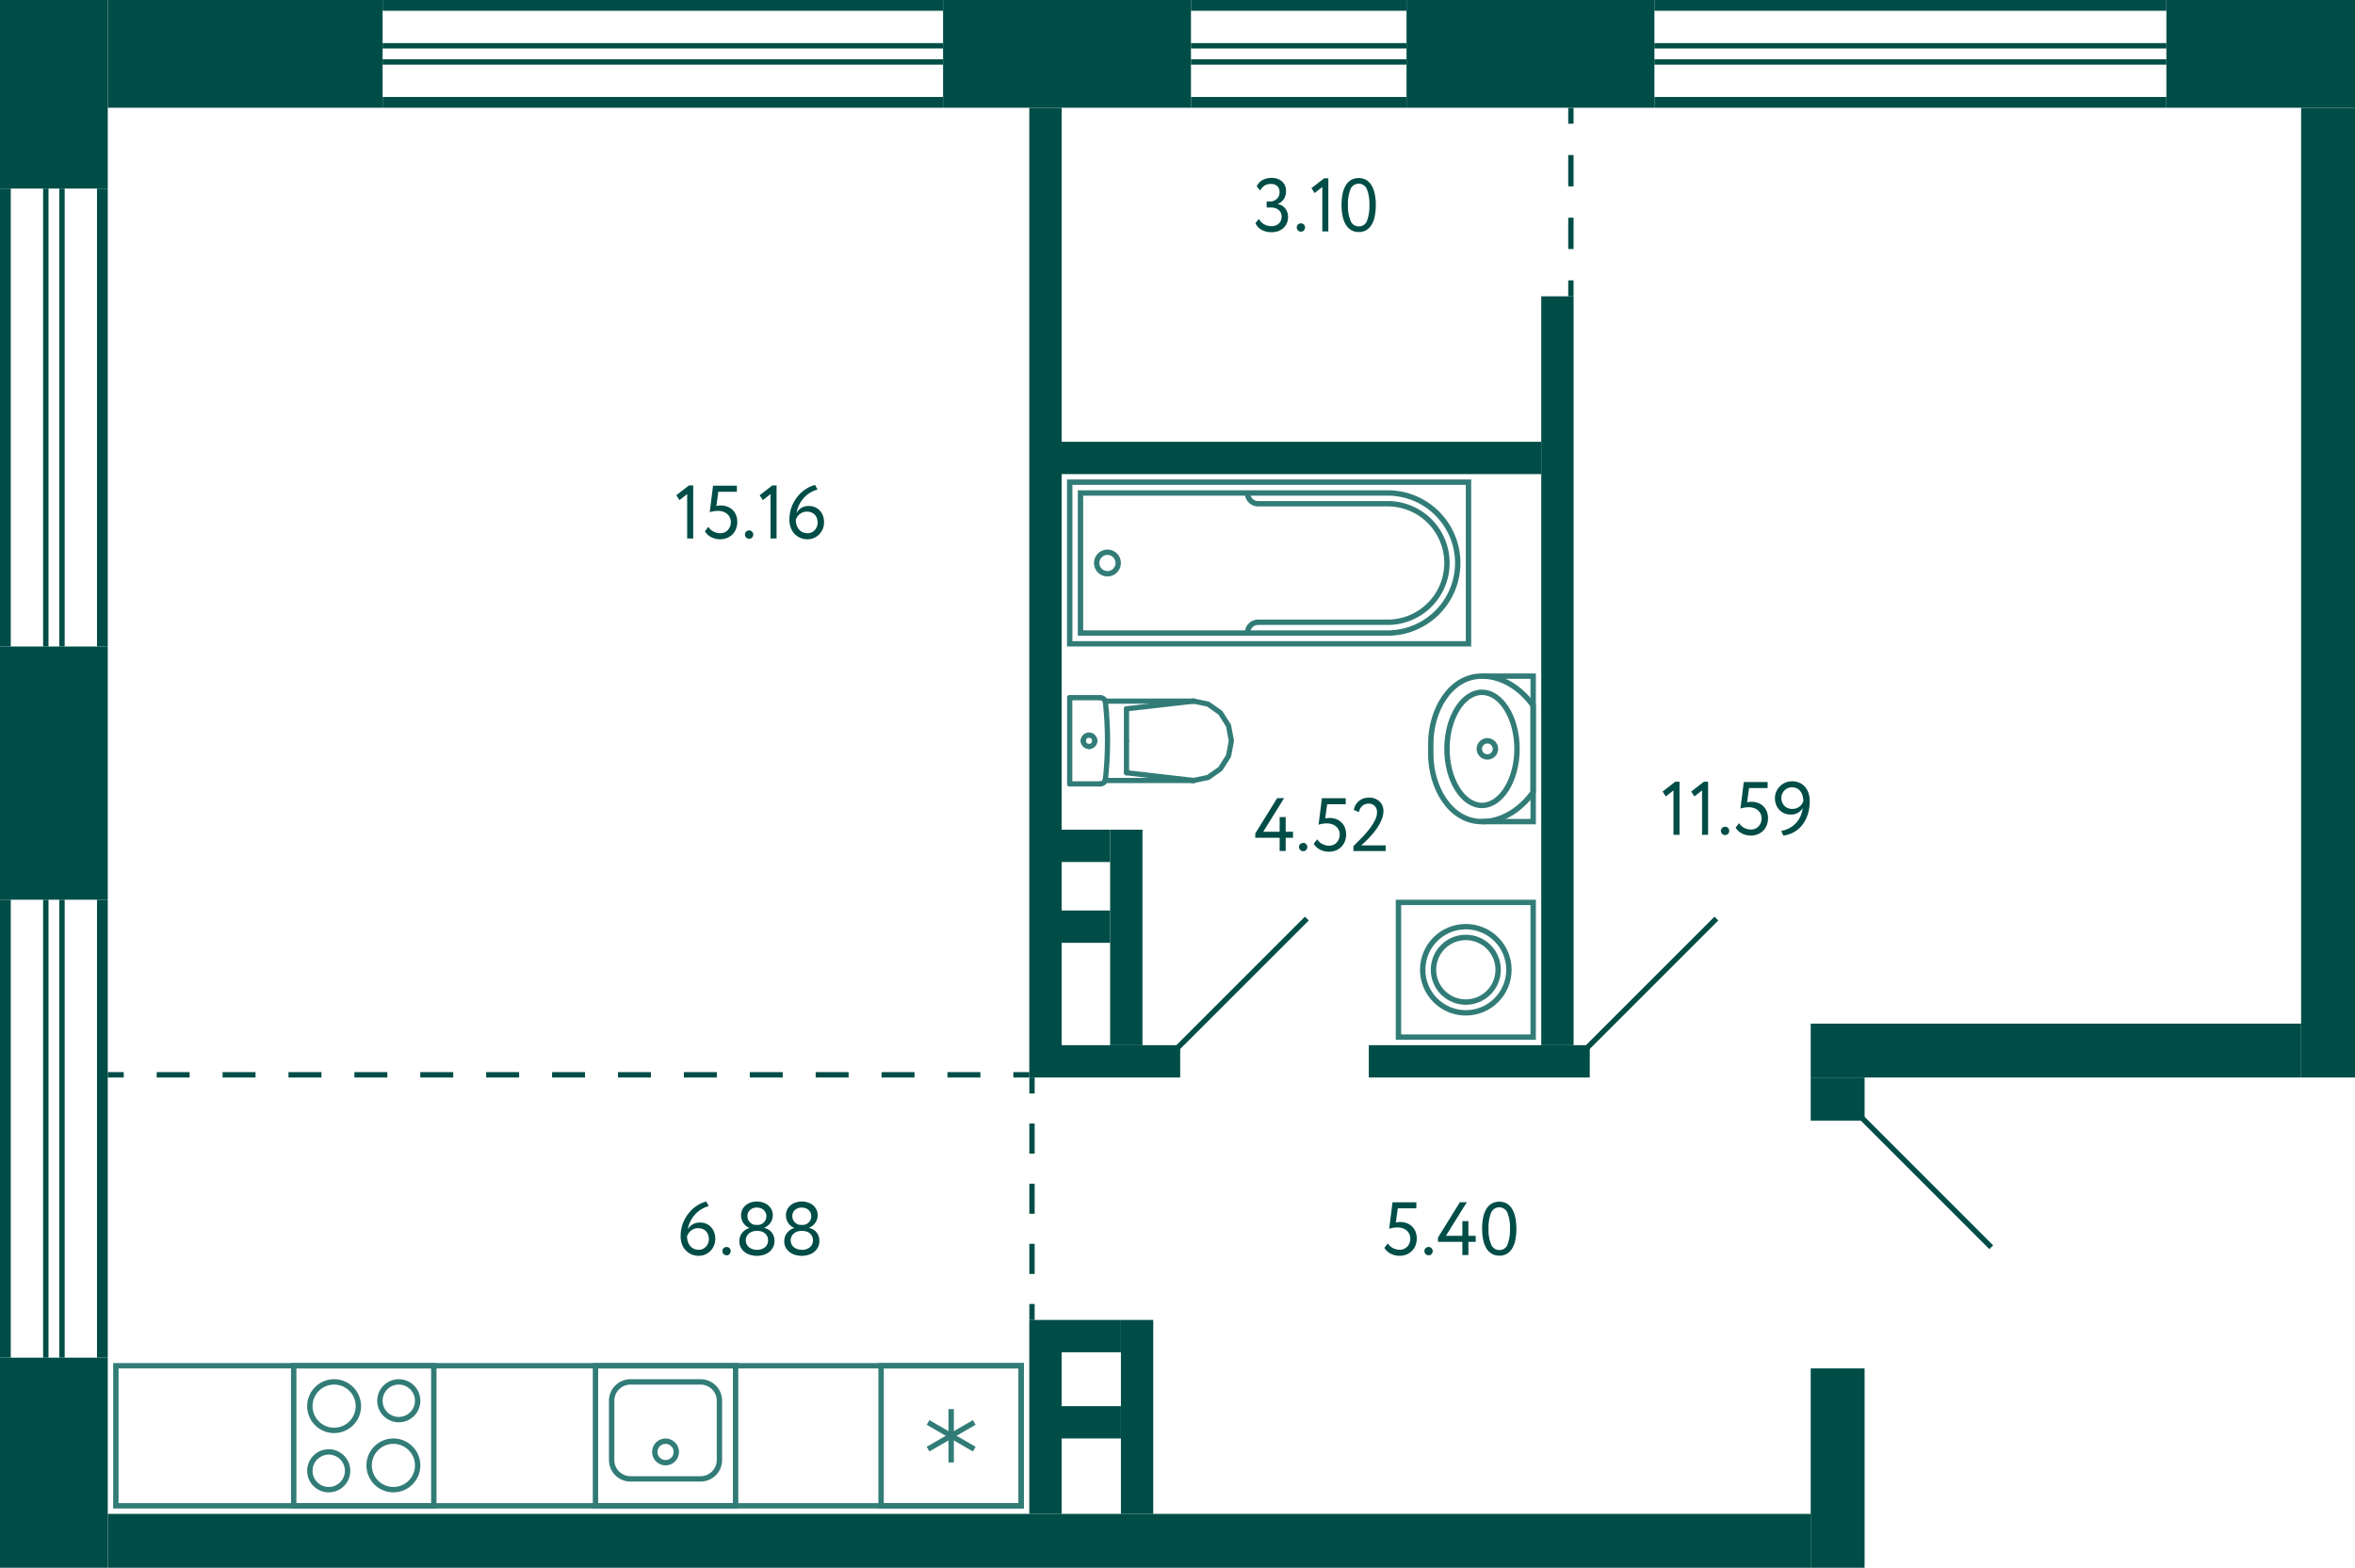 <svg xmlns="http://www.w3.org/2000/svg" width="437" height="291" viewBox="0 0 437 291">
  <title>C-6_2fl_4</title>
  <g id="Слой_2" data-name="Слой 2">
    <g id="C-6_2fl_4">
      <g id="sant">
        <g>
          <polyline points="275 125.5 284.5 125.5 284.5 152.5 275 152.5" fill="none" stroke="#327c78" stroke-miterlimit="10"/>
          <path d="M265.5,140v-2c0-6,3.5-12.5,9.5-12.5s9.5,5.5,9.5,5.5v16s-3.5,5.5-9.5,5.5S265.5,146,265.5,140Z" fill="none" stroke="#327c78" stroke-miterlimit="10"/>
          <path d="M275,129c3.252,0,6,4.579,6,10s-2.748,10-6,10-6-4.579-6-10,2.748-10,6-10m0-1c-3.866,0-7,4.925-7,11s3.134,11,7,11,7-4.925,7-11-3.134-11-7-11Z" fill="#327c78"/>
          <circle cx="276" cy="139" r="1.5" fill="none" stroke="#327c78" stroke-miterlimit="10"/>
        </g>
        <g>
          <line x1="209.032" y1="137.5" x2="209.032" y2="131.568" fill="none" stroke="#327c78" stroke-linecap="round" stroke-linejoin="round" stroke-width="0.968"/>
          <line x1="198.5" y1="129.5" x2="204.176" y2="129.5" fill="none" stroke="#327c78" stroke-linecap="round" stroke-linejoin="round" stroke-width="0.968"/>
          <polyline points="221.504 130.134 224.181 130.695 226.451 132.291 227.967 134.681 228.5 137.5 227.967 140.319 226.451 142.709 224.181 144.305 221.504 144.866" fill="none" stroke="#327c78" stroke-linecap="round" stroke-linejoin="round" stroke-width="0.968"/>
          <line x1="198.5" y1="145.5" x2="204.176" y2="145.5" fill="none" stroke="#327c78" stroke-linecap="round" stroke-linejoin="round" stroke-width="0.968"/>
          <polyline points="204.176 129.5 204.35 129.516 204.517 129.561 204.674 129.636 204.814 129.737 204.933 129.861 205.026 130.004 205.091 130.162 205.126 130.328" fill="none" stroke="#327c78" stroke-linecap="round" stroke-linejoin="round" stroke-width="0.968"/>
          <line x1="205.082" y1="144.866" x2="221.504" y2="144.866" fill="none" stroke="#327c78" stroke-linecap="round" stroke-linejoin="round" stroke-width="0.968"/>
          <polyline points="205.126 130.328 205.296 132.115 205.417 133.907 205.49 135.701 205.514 137.496 205.49 139.291 205.417 141.085 205.296 142.876 205.127 144.664" fill="none" stroke="#327c78" stroke-linecap="round" stroke-linejoin="round" stroke-width="0.968"/>
          <line x1="221.484" y1="130.134" x2="209.032" y2="131.568" fill="none" stroke="#327c78" stroke-linecap="round" stroke-linejoin="round" stroke-width="0.968"/>
          <line x1="221.484" y1="144.866" x2="209.032" y2="143.433" fill="none" stroke="#327c78" stroke-linecap="round" stroke-linejoin="round" stroke-width="0.968"/>
          <line x1="209.032" y1="137.5" x2="209.032" y2="143.433" fill="none" stroke="#327c78" stroke-linecap="round" stroke-linejoin="round" stroke-width="0.968"/>
          <line x1="205.092" y1="130.134" x2="221.504" y2="130.134" fill="none" stroke="#327c78" stroke-linecap="round" stroke-linejoin="round" stroke-width="0.968"/>
          <polyline points="205.127 144.664 205.094 144.831 205.029 144.99 204.936 145.134 204.817 145.26 204.677 145.362 204.519 145.438 204.351 145.484 204.176 145.5" fill="none" stroke="#327c78" stroke-linecap="round" stroke-linejoin="round" stroke-width="0.968"/>
          <line x1="198.5" y1="129.5" x2="198.5" y2="145.5" fill="none" stroke="#327c78" stroke-linecap="round" stroke-linejoin="round" stroke-width="0.968"/>
          <path d="M203.153,137.5a1.062,1.062,0,0,1-1.071,1.053" fill="none" stroke="#327c78" stroke-linecap="round" stroke-linejoin="round" stroke-width="0.968"/>
          <path d="M202.082,136.447a1.062,1.062,0,0,1,1.071,1.053" fill="none" stroke="#327c78" stroke-linecap="round" stroke-linejoin="round" stroke-width="0.968"/>
          <path d="M201.011,137.5a1.062,1.062,0,0,1,1.071-1.053" fill="none" stroke="#327c78" stroke-linecap="round" stroke-linejoin="round" stroke-width="0.968"/>
          <path d="M202.082,138.553a1.062,1.062,0,0,1-1.071-1.053" fill="none" stroke="#327c78" stroke-linecap="round" stroke-linejoin="round" stroke-width="0.968"/>
        </g>
        <g>
          <rect x="259.5" y="167.5" width="25" height="25" transform="translate(544 360) rotate(180)" fill="none" stroke="#327c78" stroke-miterlimit="10"/>
          <circle cx="272" cy="180" r="8" fill="none" stroke="#327c78" stroke-miterlimit="10"/>
          <circle cx="272" cy="180" r="6" fill="none" stroke="#327c78" stroke-miterlimit="10"/>
        </g>
        <g>
          <rect x="54.5" y="253.5" width="26" height="26" fill="none" stroke="#327c78" stroke-miterlimit="10"/>
          <path d="M61,270a3,3,0,1,1-3,3,3,3,0,0,1,3-3m0-1a4,4,0,1,0,4,4,4,4,0,0,0-4-4Z" fill="#327c78"/>
          <path d="M74,257a3,3,0,1,1-3,3,3,3,0,0,1,3-3m0-1a4,4,0,1,0,4,4,4,4,0,0,0-4-4Z" fill="#327c78"/>
          <path d="M62,257a4,4,0,1,1-4,4,4,4,0,0,1,4-4m0-1a5,5,0,1,0,5,5,5,5,0,0,0-5-5Z" fill="#327c78"/>
          <path d="M73,268a4,4,0,1,1-4,4,4,4,0,0,1,4-4m0-1a5,5,0,1,0,5,5,5,5,0,0,0-5-5Z" fill="#327c78"/>
        </g>
        <g>
          <rect x="110.5" y="253.5" width="26" height="26" fill="none" stroke="#327c78" stroke-miterlimit="10"/>
          <path d="M130,256v1a3,3,0,0,1,3,3v11a3,3,0,0,1-3,3H117a3,3,0,0,1-3-3V260a3,3,0,0,1,3-3h13v-1m0,0H117a4,4,0,0,0-4,4v11a4,4,0,0,0,4,4h13a4,4,0,0,0,4-4V260a4,4,0,0,0-4-4Z" fill="#327c78"/>
          <circle cx="123.5" cy="269.5" r="2" fill="none" stroke="#327c78" stroke-miterlimit="10"/>
        </g>
        <g>
          <rect x="163.5" y="253.5" width="26" height="26" fill="none" stroke="#327c78" stroke-miterlimit="10"/>
          <line x1="180.787" y1="268.975" x2="172.213" y2="264.025" fill="none" stroke="#327c78" stroke-miterlimit="10"/>
          <line x1="172.213" y1="268.975" x2="180.787" y2="264.025" fill="none" stroke="#327c78" stroke-miterlimit="10"/>
          <line x1="176.5" y1="261.55" x2="176.5" y2="271.45" fill="none" stroke="#327c78" stroke-miterlimit="10"/>
        </g>
        <g>
          <circle cx="205.5" cy="104.5" r="2" fill="none" stroke="#327c78" stroke-miterlimit="10"/>
          <path d="M231.5,117.5a1.959,1.959,0,0,1,2-2h24a11,11,0,0,0,11-11h0a11,11,0,0,0-11-11h-24a1.959,1.959,0,0,1-2-2" fill="none" stroke="#327c78" stroke-miterlimit="10"/>
          <rect x="220.5" y="67.5" width="30" height="74" transform="translate(131 340) rotate(-90)" fill="none" stroke="#327c78" stroke-miterlimit="10"/>
          <path d="M222.5,69.5h26a0,0,0,0,1,0,0v57a13,13,0,0,1-13,13h0a13,13,0,0,1-13-13v-57a0,0,0,0,1,0,0Z" transform="translate(131 340) rotate(-90)" fill="none" stroke="#327c78" stroke-miterlimit="10"/>
        </g>
        <polygon points="189.5 279.5 21.5 279.5 21.5 253.5 158.167 253.5 189.5 253.5 189.5 279.5" fill="none" stroke="#327c78" stroke-miterlimit="10" fill-rule="evenodd"/>
      </g>
      <g id="l">
        <line x1="369.5" y1="231.5" x2="345.5" y2="207.5" fill="none" stroke="#004d47" stroke-miterlimit="10"/>
        <line x1="318.5" y1="170.5" x2="294.5" y2="194.5" fill="none" stroke="#004d47" stroke-miterlimit="10"/>
        <line x1="242.5" y1="170.5" x2="218.5" y2="194.5" fill="none" stroke="#004d47" stroke-miterlimit="10"/>
        <rect x="345" y="207" width="25" height="49" fill="none"/>
        <g>
          <line x1="191.5" y1="200" x2="191.5" y2="202.963" fill="none" stroke="#004d47" stroke-miterlimit="10" stroke-width="0.988"/>
          <line x1="191.5" y1="208.545" x2="191.5" y2="239.246" fill="none" stroke="#004d47" stroke-miterlimit="10" stroke-width="0.988" stroke-dasharray="5.582 5.582"/>
          <line x1="191.5" y1="242.037" x2="191.5" y2="245" fill="none" stroke="#004d47" stroke-miterlimit="10" stroke-width="0.988"/>
        </g>
        <g>
          <line x1="291.5" y1="20" x2="291.5" y2="22.963" fill="none" stroke="#004d47" stroke-miterlimit="10" stroke-width="0.988"/>
          <line x1="291.5" y1="28.778" x2="291.5" y2="49.13" fill="none" stroke="#004d47" stroke-miterlimit="10" stroke-width="0.988" stroke-dasharray="5.815 5.815"/>
          <line x1="291.5" y1="52.037" x2="291.5" y2="55" fill="none" stroke="#004d47" stroke-miterlimit="10" stroke-width="0.988"/>
        </g>
        <g>
          <line x1="20" y1="199.5" x2="22.963" y2="199.5" fill="none" stroke="#004d47" stroke-miterlimit="10"/>
          <line x1="29.077" y1="199.5" x2="184.98" y2="199.5" fill="none" stroke="#004d47" stroke-miterlimit="10" stroke-dasharray="6.114 6.114"/>
          <line x1="188.037" y1="199.5" x2="191" y2="199.5" fill="none" stroke="#004d47" stroke-miterlimit="10"/>
        </g>
      </g>
      <g id="s">
        <rect x="322.5" y="267.5" width="37" height="10" transform="translate(68.5 613.5) rotate(-90)" fill="#004d47"/>
        <rect x="337" y="199" width="8" height="10" transform="translate(137 545) rotate(-90)" fill="#004d47"/>
        <rect x="342" y="105" width="180" height="10" transform="translate(322 542) rotate(-90)" fill="#004d47"/>
        <rect x="20" y="281" width="316" height="10" fill="#004d47"/>
        <rect x="336" y="190" width="91" height="10" fill="#004d47"/>
        <rect x="197" y="169" width="9" height="6" fill="#004d47"/>
        <rect x="197" y="154" width="9" height="6" fill="#004d47"/>
        <rect x="197" y="82" width="89" height="6" fill="#004d47"/>
        <rect x="197" y="194" width="22" height="6" fill="#004d47"/>
        <rect x="254" y="194" width="41" height="6" fill="#004d47"/>
        <rect x="197" y="245" width="11" height="6" fill="#004d47"/>
        <rect x="197" y="261" width="11" height="6" fill="#004d47"/>
        <rect x="35.5" y="-15.5" width="20" height="51" transform="translate(35.5 55.5) rotate(-90)" fill="#004d47"/>
        <rect x="188" y="-13" width="20" height="46" transform="translate(188 208) rotate(-90)" fill="#004d47"/>
        <rect x="274" y="-13" width="20" height="46" transform="translate(274 294) rotate(-90)" fill="#004d47"/>
        <rect x="409.5" y="-7.5" width="20" height="35" transform="translate(409.5 429.5) rotate(-90)" fill="#004d47"/>
        <rect x="71" y="18" width="104" height="2" fill="#004d47"/>
        <rect x="122" y="-51" width="2" height="104" transform="translate(122 124) rotate(-90)" fill="#004d47"/>
        <rect x="122.5" y="-40.5" width="1" height="104" transform="translate(111.5 134.5) rotate(-90)" fill="#004d47"/>
        <rect x="122.5" y="-43.5" width="1" height="104" transform="translate(114.5 131.5) rotate(-90)" fill="#004d47"/>
        <rect width="20" height="35" fill="#004d47"/>
        <rect y="120" width="20" height="47" fill="#004d47"/>
        <rect y="252" width="20" height="39" fill="#004d47"/>
        <rect y="35" width="2" height="85" fill="#004d47"/>
        <rect x="18" y="35" width="2" height="85" fill="#004d47"/>
        <rect x="8" y="35" width="1" height="85" fill="#004d47"/>
        <rect x="11" y="35" width="1" height="85" fill="#004d47"/>
        <rect y="167" width="2" height="85" fill="#004d47"/>
        <rect x="18" y="167" width="2" height="85" fill="#004d47"/>
        <rect x="8" y="167" width="1" height="85" fill="#004d47"/>
        <rect x="11" y="167" width="1" height="85" fill="#004d47"/>
        <rect x="221" y="18" width="40" height="2" fill="#004d47"/>
        <rect x="240" y="-19" width="2" height="40" transform="translate(240 242) rotate(-90)" fill="#004d47"/>
        <rect x="240.5" y="-8.5" width="1" height="40" transform="translate(229.5 252.5) rotate(-90)" fill="#004d47"/>
        <rect x="240.5" y="-11.5" width="1" height="40" transform="translate(232.5 249.5) rotate(-90)" fill="#004d47"/>
        <rect x="307" y="18" width="95" height="2" fill="#004d47"/>
        <rect x="353.5" y="-46.5" width="2" height="95" transform="translate(353.5 355.5) rotate(-90)" fill="#004d47"/>
        <rect x="354" y="-36" width="1" height="95" transform="translate(343 366) rotate(-90)" fill="#004d47"/>
        <rect x="354" y="-39" width="1" height="95" transform="translate(346 363) rotate(-90)" fill="#004d47"/>
        <rect x="208" y="245" width="6" height="36" transform="translate(422 526) rotate(180)" fill="#004d47"/>
        <rect x="206" y="154" width="6" height="40" transform="translate(418 348) rotate(180)" fill="#004d47"/>
        <rect x="286" y="55" width="6" height="139" transform="translate(578 249) rotate(180)" fill="#004d47"/>
        <rect x="191" y="20" width="6" height="180" transform="translate(388 220) rotate(180)" fill="#004d47"/>
        <rect x="191" y="245" width="6" height="36" transform="translate(388 526) rotate(180)" fill="#004d47"/>
      </g>
      <g id="t">
        <g>
          <path d="M310.87,145.1h.784v9.856h-1.12V146.71l-1.428,1.12-.587-.91Z" fill="#004d47"/>
          <path d="M316.176,145.1h.784v9.856h-1.12V146.71l-1.427,1.12-.588-.91Z" fill="#004d47"/>
          <path d="M319.34,154.2a.73.73,0,0,1,.217-.511.761.761,0,0,1,.581-.231.687.687,0,0,1,.532.231.744.744,0,0,1,.21.511.817.817,0,0,1-.21.56.677.677,0,0,1-.532.238.748.748,0,0,1-.581-.238A.8.8,0,0,1,319.34,154.2Z" fill="#004d47"/>
          <path d="M323.582,145.156h4.424v1.12h-3.444l-.364,2.646a2.883,2.883,0,0,1,.364-.07,3.119,3.119,0,0,1,.42-.028,3.541,3.541,0,0,1,1.239.21,2.779,2.779,0,0,1,.98.609,2.808,2.808,0,0,1,.644.959,3.282,3.282,0,0,1,.231,1.26,3.486,3.486,0,0,1-.252,1.358,2.942,2.942,0,0,1-1.715,1.659,3.487,3.487,0,0,1-1.225.217,3.68,3.68,0,0,1-.8-.091,3.61,3.61,0,0,1-.784-.273,2.971,2.971,0,0,1-.693-.462,2.745,2.745,0,0,1-.539-.658l.644-.826a2.336,2.336,0,0,0,.98.889,2.752,2.752,0,0,0,1.218.3,1.986,1.986,0,0,0,.784-.154,1.845,1.845,0,0,0,.623-.427,2.046,2.046,0,0,0,.413-.658,2.236,2.236,0,0,0,.154-.833,2.028,2.028,0,0,0-.168-.819,1.874,1.874,0,0,0-.476-.658,2.317,2.317,0,0,0-.749-.434,2.87,2.87,0,0,0-.987-.161,4.952,4.952,0,0,0-.875.077,3.407,3.407,0,0,0-.665.175Z" fill="#004d47"/>
          <path d="M335.818,148.7a7.869,7.869,0,0,1-.378,2.513,6.241,6.241,0,0,1-1.036,1.946,5.237,5.237,0,0,1-3.486,1.939l-.378-.882a4.7,4.7,0,0,0,3.962-4.242,2.279,2.279,0,0,1-.854.882,2.593,2.593,0,0,1-1.358.336,2.972,2.972,0,0,1-1.183-.231,2.751,2.751,0,0,1-.924-.637,2.935,2.935,0,0,1-.6-.959,3.22,3.22,0,0,1-.217-1.183,3.041,3.041,0,0,1,.273-1.309,3.181,3.181,0,0,1,1.715-1.631,3.042,3.042,0,0,1,1.134-.224,3.463,3.463,0,0,1,1.435.28,2.911,2.911,0,0,1,1.043.777,3.4,3.4,0,0,1,.637,1.169A4.7,4.7,0,0,1,335.818,148.7Zm-1.19,0a3.655,3.655,0,0,0-.126-.966,2.494,2.494,0,0,0-.385-.819,1.868,1.868,0,0,0-.665-.567,2.046,2.046,0,0,0-.952-.21,1.839,1.839,0,0,0-.763.161,2,2,0,0,0-.616.427,2.04,2.04,0,0,0-.413.623,1.867,1.867,0,0,0-.154.749,2.214,2.214,0,0,0,.133.77,2.036,2.036,0,0,0,.385.651,1.8,1.8,0,0,0,.63.455,2.117,2.117,0,0,0,.868.168,2.245,2.245,0,0,0,.777-.126,2.2,2.2,0,0,0,.6-.329,1.882,1.882,0,0,0,.427-.462A2.173,2.173,0,0,0,334.628,148.7Z" fill="#004d47"/>
        </g>
        <g>
          <path d="M237.454,155.506h-4.522v-.8l4.06-6.552h1.288l-3.878,6.23h3.052v-2.73h1.12v2.73h1.358v1.12h-1.358v2.45h-1.12Z" fill="#004d47"/>
          <path d="M241.052,157.2a.73.73,0,0,1,.217-.511.759.759,0,0,1,.581-.231.689.689,0,0,1,.532.231.744.744,0,0,1,.21.511.817.817,0,0,1-.21.56.679.679,0,0,1-.532.238.747.747,0,0,1-.581-.238A.8.8,0,0,1,241.052,157.2Z" fill="#004d47"/>
          <path d="M245.294,148.156h4.424v1.12h-3.444l-.364,2.646a2.883,2.883,0,0,1,.364-.07,3.119,3.119,0,0,1,.42-.028,3.541,3.541,0,0,1,1.239.21,2.779,2.779,0,0,1,.98.609,2.808,2.808,0,0,1,.644.959,3.282,3.282,0,0,1,.231,1.26,3.486,3.486,0,0,1-.252,1.358,2.942,2.942,0,0,1-1.715,1.659,3.487,3.487,0,0,1-1.225.217,3.673,3.673,0,0,1-.8-.091,3.61,3.61,0,0,1-.784-.273,2.971,2.971,0,0,1-.693-.462,2.745,2.745,0,0,1-.539-.658l.644-.826a2.33,2.33,0,0,0,.98.889,2.752,2.752,0,0,0,1.218.3,1.986,1.986,0,0,0,.784-.154,1.845,1.845,0,0,0,.623-.427,2.046,2.046,0,0,0,.413-.658,2.236,2.236,0,0,0,.154-.833,2.028,2.028,0,0,0-.168-.819,1.874,1.874,0,0,0-.476-.658,2.317,2.317,0,0,0-.749-.434,2.87,2.87,0,0,0-.987-.161,4.944,4.944,0,0,0-.875.077,3.388,3.388,0,0,0-.665.175Z" fill="#004d47"/>
          <path d="M251.146,157.046q.6-.588,1.358-1.351a20.122,20.122,0,0,0,1.428-1.6,11.229,11.229,0,0,0,1.134-1.7,3.484,3.484,0,0,0,.462-1.645,1.656,1.656,0,0,0-.4-1.12,1.5,1.5,0,0,0-1.2-.462,1.76,1.76,0,0,0-1.092.385,1.866,1.866,0,0,0-.658,1.183l-.952-.392a2.621,2.621,0,0,1,.343-.973,2.647,2.647,0,0,1,1.47-1.169,3.161,3.161,0,0,1,.987-.154,3.006,3.006,0,0,1,1.19.217,2.548,2.548,0,0,1,.84.567,2.245,2.245,0,0,1,.5.791,2.622,2.622,0,0,1,.161.9,4.015,4.015,0,0,1-.252,1.379,7.732,7.732,0,0,1-.644,1.344,10.917,10.917,0,0,1-.868,1.239q-.476.588-.938,1.071t-.84.833c-.252.234-.443.406-.574.518h4.522v1.05h-5.978Z" fill="#004d47"/>
        </g>
        <g>
          <path d="M127.849,90.1h.784v9.856h-1.12V91.71l-1.428,1.12-.587-.91Z" fill="#004d47"/>
          <path d="M132.315,90.156h4.424v1.12h-3.444l-.363,2.646a2.83,2.83,0,0,1,.363-.07,3.141,3.141,0,0,1,.42-.028,3.543,3.543,0,0,1,1.24.21,2.788,2.788,0,0,1,.98.609,2.836,2.836,0,0,1,.644.959,3.3,3.3,0,0,1,.231,1.26,3.486,3.486,0,0,1-.252,1.358,2.947,2.947,0,0,1-1.716,1.659,3.482,3.482,0,0,1-1.224.217,3.689,3.689,0,0,1-.8-.091,3.62,3.62,0,0,1-.783-.273,2.977,2.977,0,0,1-.694-.462,2.741,2.741,0,0,1-.538-.658l.643-.826a2.342,2.342,0,0,0,.98.889,2.756,2.756,0,0,0,1.219.3,1.99,1.99,0,0,0,.784-.154,1.831,1.831,0,0,0,.622-.427,2.029,2.029,0,0,0,.413-.658,2.216,2.216,0,0,0,.155-.833,2.045,2.045,0,0,0-.168-.819,1.887,1.887,0,0,0-.476-.658,2.327,2.327,0,0,0-.749-.434,2.872,2.872,0,0,0-.988-.161,4.952,4.952,0,0,0-.875.077,3.394,3.394,0,0,0-.664.175Z" fill="#004d47"/>
          <path d="M138.237,99.2a.73.73,0,0,1,.217-.511.759.759,0,0,1,.581-.231.687.687,0,0,1,.532.231.744.744,0,0,1,.21.511.817.817,0,0,1-.21.56.677.677,0,0,1-.532.238.747.747,0,0,1-.581-.238A.8.8,0,0,1,138.237,99.2Z" fill="#004d47"/>
          <path d="M143.319,90.1h.784v9.856h-1.12V91.71l-1.428,1.12-.588-.91Z" fill="#004d47"/>
          <path d="M146.483,96.484a6.615,6.615,0,0,1,.441-2.457,7.006,7.006,0,0,1,1.134-1.939,6.515,6.515,0,0,1,1.533-1.351,5.634,5.634,0,0,1,1.652-.721l.462.854a5.118,5.118,0,0,0-1.288.532,5.234,5.234,0,0,0-1.155.91,5.621,5.621,0,0,0-.91,1.274,5.686,5.686,0,0,0-.553,1.638,2.493,2.493,0,0,1,.861-.931,2.6,2.6,0,0,1,1.449-.371,2.832,2.832,0,0,1,1.113.217,2.625,2.625,0,0,1,.889.616,2.82,2.82,0,0,1,.588.952,3.427,3.427,0,0,1,.21,1.225,3.163,3.163,0,0,1-.938,2.3,2.976,2.976,0,0,1-.966.637,2.93,2.93,0,0,1-1.12.224,3.407,3.407,0,0,1-1.456-.294,3.212,3.212,0,0,1-1.064-.784,3.327,3.327,0,0,1-.658-1.148A4.279,4.279,0,0,1,146.483,96.484Zm1.19,0a3.181,3.181,0,0,0,.14.952,2.4,2.4,0,0,0,.413.791,1.973,1.973,0,0,0,.686.546,2.142,2.142,0,0,0,.959.2,1.7,1.7,0,0,0,.742-.161,1.89,1.89,0,0,0,.581-.427,1.968,1.968,0,0,0,.385-.623,2.041,2.041,0,0,0,.14-.749,2.507,2.507,0,0,0-.126-.8,1.772,1.772,0,0,0-.378-.651,1.82,1.82,0,0,0-.623-.434,2.15,2.15,0,0,0-.861-.161,2.05,2.05,0,0,0-.777.14,2.283,2.283,0,0,0-.6.357,2.016,2.016,0,0,0-.427.49A2.547,2.547,0,0,0,147.673,96.484Z" fill="#004d47"/>
        </g>
        <g>
          <path d="M126.3,229.484a6.615,6.615,0,0,1,.441-2.457,7.006,7.006,0,0,1,1.134-1.939,6.515,6.515,0,0,1,1.533-1.351,5.634,5.634,0,0,1,1.652-.721l.462.854a5.118,5.118,0,0,0-1.288.532,5.234,5.234,0,0,0-1.155.91,5.621,5.621,0,0,0-.91,1.274,5.686,5.686,0,0,0-.553,1.638,2.493,2.493,0,0,1,.861-.931,2.6,2.6,0,0,1,1.449-.371,2.832,2.832,0,0,1,1.113.217,2.625,2.625,0,0,1,.889.616,2.82,2.82,0,0,1,.588.952,3.427,3.427,0,0,1,.21,1.225,3.163,3.163,0,0,1-.938,2.3,2.976,2.976,0,0,1-.966.637,2.93,2.93,0,0,1-1.12.224,3.407,3.407,0,0,1-1.456-.294,3.212,3.212,0,0,1-1.064-.784,3.327,3.327,0,0,1-.658-1.148A4.279,4.279,0,0,1,126.3,229.484Zm1.19,0a3.181,3.181,0,0,0,.14.952,2.4,2.4,0,0,0,.413.791,1.973,1.973,0,0,0,.686.546,2.142,2.142,0,0,0,.959.2,1.7,1.7,0,0,0,.742-.161,1.89,1.89,0,0,0,.581-.427,1.968,1.968,0,0,0,.385-.623,2.041,2.041,0,0,0,.14-.749,2.507,2.507,0,0,0-.126-.8,1.772,1.772,0,0,0-.378-.651,1.82,1.82,0,0,0-.623-.434,2.15,2.15,0,0,0-.861-.161,2.05,2.05,0,0,0-.777.14,2.283,2.283,0,0,0-.6.357,2.016,2.016,0,0,0-.427.49A2.547,2.547,0,0,0,127.485,229.484Z" fill="#004d47"/>
          <path d="M134.051,232.2a.73.73,0,0,1,.217-.511.759.759,0,0,1,.581-.231.689.689,0,0,1,.532.231.744.744,0,0,1,.21.511.817.817,0,0,1-.21.56.679.679,0,0,1-.532.238.747.747,0,0,1-.581-.238A.8.8,0,0,1,134.051,232.2Z" fill="#004d47"/>
          <path d="M140.463,233.1a4.266,4.266,0,0,1-1.253-.182,3.192,3.192,0,0,1-1.043-.532,2.59,2.59,0,0,1-.707-.84,2.357,2.357,0,0,1-.259-1.12,2.5,2.5,0,0,1,.511-1.582,2.536,2.536,0,0,1,1.337-.9V227.9a2.017,2.017,0,0,1-.6-.336,2.466,2.466,0,0,1-.819-1.2,2.6,2.6,0,0,1-.119-.784,2.374,2.374,0,0,1,.231-1.05,2.447,2.447,0,0,1,.63-.812,2.863,2.863,0,0,1,.931-.518,3.69,3.69,0,0,1,2.289,0,2.943,2.943,0,0,1,.945.518,2.4,2.4,0,0,1,.637.812,2.374,2.374,0,0,1,.231,1.05,2.517,2.517,0,0,1-1.61,2.31v.042a2.273,2.273,0,0,1,1.771,1.5,2.673,2.673,0,0,1,.147.9,2.543,2.543,0,0,1-.259,1.169,2.639,2.639,0,0,1-.7.868,3.031,3.031,0,0,1-1.036.539A4.276,4.276,0,0,1,140.463,233.1Zm-.14-4.62a2.174,2.174,0,0,0-.742.126,1.922,1.922,0,0,0-.616.357,1.682,1.682,0,0,0-.42.553,1.6,1.6,0,0,0-.154.7,1.641,1.641,0,0,0,.154.707,1.615,1.615,0,0,0,.427.56,2.055,2.055,0,0,0,.651.364,2.463,2.463,0,0,0,.826.133,2.239,2.239,0,0,0,1.512-.483,1.609,1.609,0,0,0,.56-1.281,1.7,1.7,0,0,0-.154-.742,1.6,1.6,0,0,0-.413-.539,1.9,1.9,0,0,0-.6-.336,2.194,2.194,0,0,0-.721-.119Zm.322-1.12a1.465,1.465,0,0,0,.595-.126,1.638,1.638,0,0,0,.5-.343,1.6,1.6,0,0,0,.343-.511,1.582,1.582,0,0,0,.126-.63,1.528,1.528,0,0,0-.147-.679,1.624,1.624,0,0,0-.385-.511,1.569,1.569,0,0,0-.567-.315,2.22,2.22,0,0,0-.679-.105,1.825,1.825,0,0,0-1.232.434,1.471,1.471,0,0,0-.5,1.176,1.582,1.582,0,0,0,.126.63,1.541,1.541,0,0,0,.35.511,1.739,1.739,0,0,0,.5.343,1.45,1.45,0,0,0,.6.126Z" fill="#004d47"/>
          <path d="M148.792,233.1a4.264,4.264,0,0,1-1.252-.182,3.182,3.182,0,0,1-1.043-.532,2.578,2.578,0,0,1-.707-.84,2.357,2.357,0,0,1-.259-1.12,2.5,2.5,0,0,1,.511-1.582,2.533,2.533,0,0,1,1.336-.9V227.9a2.029,2.029,0,0,1-.6-.336,2.5,2.5,0,0,1-.489-.525,2.446,2.446,0,0,1-.329-.679,2.574,2.574,0,0,1-.12-.784,2.374,2.374,0,0,1,.232-1.05,2.447,2.447,0,0,1,.63-.812,2.868,2.868,0,0,1,.93-.518,3.69,3.69,0,0,1,2.289,0,2.937,2.937,0,0,1,.946.518,2.4,2.4,0,0,1,.636.812,2.36,2.36,0,0,1,.231,1.05,2.514,2.514,0,0,1-1.609,2.31v.042a2.293,2.293,0,0,1,1.365.784,2.347,2.347,0,0,1,.406.721,2.673,2.673,0,0,1,.147.9,2.556,2.556,0,0,1-.259,1.169,2.652,2.652,0,0,1-.7.868,3.036,3.036,0,0,1-1.037.539A4.266,4.266,0,0,1,148.792,233.1Zm-.139-4.62a2.17,2.17,0,0,0-.742.126,1.927,1.927,0,0,0-.617.357,1.679,1.679,0,0,0-.419.553,1.6,1.6,0,0,0-.154.7,1.641,1.641,0,0,0,.154.707,1.615,1.615,0,0,0,.427.56,2.044,2.044,0,0,0,.651.364,2.463,2.463,0,0,0,.826.133,2.239,2.239,0,0,0,1.512-.483,1.609,1.609,0,0,0,.56-1.281,1.711,1.711,0,0,0-.154-.742,1.6,1.6,0,0,0-.413-.539,1.911,1.911,0,0,0-.6-.336,2.2,2.2,0,0,0-.722-.119Zm.322-1.12a1.469,1.469,0,0,0,.595-.126,1.638,1.638,0,0,0,.5-.343,1.617,1.617,0,0,0,.343-.511,1.6,1.6,0,0,0,.125-.63,1.528,1.528,0,0,0-.146-.679,1.655,1.655,0,0,0-.385-.511,1.569,1.569,0,0,0-.567-.315,2.224,2.224,0,0,0-.679-.105,1.823,1.823,0,0,0-1.232.434,1.471,1.471,0,0,0-.5,1.176,1.582,1.582,0,0,0,.126.63,1.553,1.553,0,0,0,.349.511,1.757,1.757,0,0,0,.5.343,1.447,1.447,0,0,0,.6.126Z" fill="#004d47"/>
        </g>
        <g>
          <path d="M258.4,223.156h4.424v1.12h-3.444l-.364,2.646a2.883,2.883,0,0,1,.364-.07,3.119,3.119,0,0,1,.42-.028,3.541,3.541,0,0,1,1.239.21,2.779,2.779,0,0,1,.98.609,2.808,2.808,0,0,1,.644.959,3.282,3.282,0,0,1,.231,1.26,3.486,3.486,0,0,1-.252,1.358,2.942,2.942,0,0,1-1.715,1.659,3.487,3.487,0,0,1-1.225.217,3.68,3.68,0,0,1-.8-.091,3.61,3.61,0,0,1-.784-.273,2.971,2.971,0,0,1-.693-.462,2.745,2.745,0,0,1-.539-.658l.644-.826a2.336,2.336,0,0,0,.98.889,2.752,2.752,0,0,0,1.218.3,1.986,1.986,0,0,0,.784-.154,1.845,1.845,0,0,0,.623-.427,2.046,2.046,0,0,0,.413-.658,2.236,2.236,0,0,0,.154-.833,2.028,2.028,0,0,0-.168-.819,1.874,1.874,0,0,0-.476-.658,2.317,2.317,0,0,0-.749-.434,2.87,2.87,0,0,0-.987-.161,4.952,4.952,0,0,0-.875.077,3.407,3.407,0,0,0-.665.175Z" fill="#004d47"/>
          <path d="M264.317,232.2a.73.73,0,0,1,.217-.511.761.761,0,0,1,.581-.231.687.687,0,0,1,.532.231.744.744,0,0,1,.21.511.817.817,0,0,1-.21.56.677.677,0,0,1-.532.238.748.748,0,0,1-.581-.238A.8.8,0,0,1,264.317,232.2Z" fill="#004d47"/>
          <path d="M271.358,230.506h-4.522v-.8l4.06-6.552h1.289l-3.878,6.23h3.051v-2.73h1.121v2.73h1.357v1.12h-1.357v2.45h-1.121Z" fill="#004d47"/>
          <path d="M275.027,228.056a10.369,10.369,0,0,1,.182-2.023,5.006,5.006,0,0,1,.574-1.582,2.945,2.945,0,0,1,.994-1.036,2.934,2.934,0,0,1,2.856,0,2.9,2.9,0,0,1,.987,1.036,5.29,5.29,0,0,1,.574,1.582,10.047,10.047,0,0,1,.189,2.023,10.552,10.552,0,0,1-.182,2.03,5.035,5.035,0,0,1-.567,1.582,2.93,2.93,0,0,1-.98,1.029,2.637,2.637,0,0,1-1.421.371,2.706,2.706,0,0,1-1.435-.371,2.932,2.932,0,0,1-1-1.029,5.064,5.064,0,0,1-.581-1.582A10.147,10.147,0,0,1,275.027,228.056Zm1.19,0a7.093,7.093,0,0,0,.483,2.933,1.6,1.6,0,0,0,1.533,1.029,1.547,1.547,0,0,0,1.512-1.029,7.6,7.6,0,0,0,.448-2.933,7.385,7.385,0,0,0-.462-2.933,1.647,1.647,0,0,0-3.059.014A7.514,7.514,0,0,0,276.217,228.056Z" fill="#004d47"/>
        </g>
        <g>
          <path d="M235.936,43.1a3.711,3.711,0,0,1-1.806-.427,2.636,2.636,0,0,1-1.162-1.253l.644-.8a2.4,2.4,0,0,0,.98,1.022,2.679,2.679,0,0,0,1.3.336,1.931,1.931,0,0,0,1.428-.5,1.71,1.71,0,0,0,.5-1.26,1.528,1.528,0,0,0-.56-1.253,2.215,2.215,0,0,0-1.442-.455h-.77v-1.12h.7a1.647,1.647,0,0,0,.63-.126,1.835,1.835,0,0,0,.546-.343,1.573,1.573,0,0,0,.378-.532,1.693,1.693,0,0,0,.14-.693,1.527,1.527,0,0,0-.42-1.141,1.607,1.607,0,0,0-1.176-.413,2.144,2.144,0,0,0-1.211.322,2.563,2.563,0,0,0-.8.9l-.63-.77a2.447,2.447,0,0,1,1.05-1.162,3.338,3.338,0,0,1,1.68-.406,2.838,2.838,0,0,1,1.967.658,2.317,2.317,0,0,1,.735,1.82,2.607,2.607,0,0,1-.385,1.414,2.414,2.414,0,0,1-1.141.938v.042a2.132,2.132,0,0,1,.812.287,2.223,2.223,0,0,1,.595.539,2.381,2.381,0,0,1,.371.714,2.683,2.683,0,0,1,.126.826,2.828,2.828,0,0,1-.238,1.183,2.677,2.677,0,0,1-.651.9,2.822,2.822,0,0,1-.973.567A3.652,3.652,0,0,1,235.936,43.1Z" fill="#004d47"/>
          <path d="M240.626,42.2a.73.73,0,0,1,.217-.511.758.758,0,0,1,.581-.231.689.689,0,0,1,.532.231.744.744,0,0,1,.21.511.817.817,0,0,1-.21.56.679.679,0,0,1-.532.238.745.745,0,0,1-.581-.238A.8.8,0,0,1,240.626,42.2Z" fill="#004d47"/>
          <path d="M245.708,33.1h.784v9.856h-1.12V34.71l-1.428,1.12-.588-.91Z" fill="#004d47"/>
          <path d="M248.942,38.056a10.369,10.369,0,0,1,.182-2.023,5.03,5.03,0,0,1,.574-1.582,2.954,2.954,0,0,1,.994-1.036,2.934,2.934,0,0,1,2.856,0,2.9,2.9,0,0,1,.987,1.036,5.263,5.263,0,0,1,.574,1.582,10.047,10.047,0,0,1,.189,2.023,10.552,10.552,0,0,1-.182,2.03,5.035,5.035,0,0,1-.567,1.582,2.93,2.93,0,0,1-.98,1.029,2.637,2.637,0,0,1-1.421.371,2.706,2.706,0,0,1-1.435-.371,2.932,2.932,0,0,1-1-1.029,5.064,5.064,0,0,1-.581-1.582A10.147,10.147,0,0,1,248.942,38.056Zm1.19,0a7.093,7.093,0,0,0,.483,2.933,1.6,1.6,0,0,0,1.533,1.029,1.547,1.547,0,0,0,1.512-1.029,7.6,7.6,0,0,0,.448-2.933,7.385,7.385,0,0,0-.462-2.933,1.647,1.647,0,0,0-3.059.014A7.514,7.514,0,0,0,250.132,38.056Z" fill="#004d47"/>
        </g>
      </g>
    </g>
  </g>
</svg>
